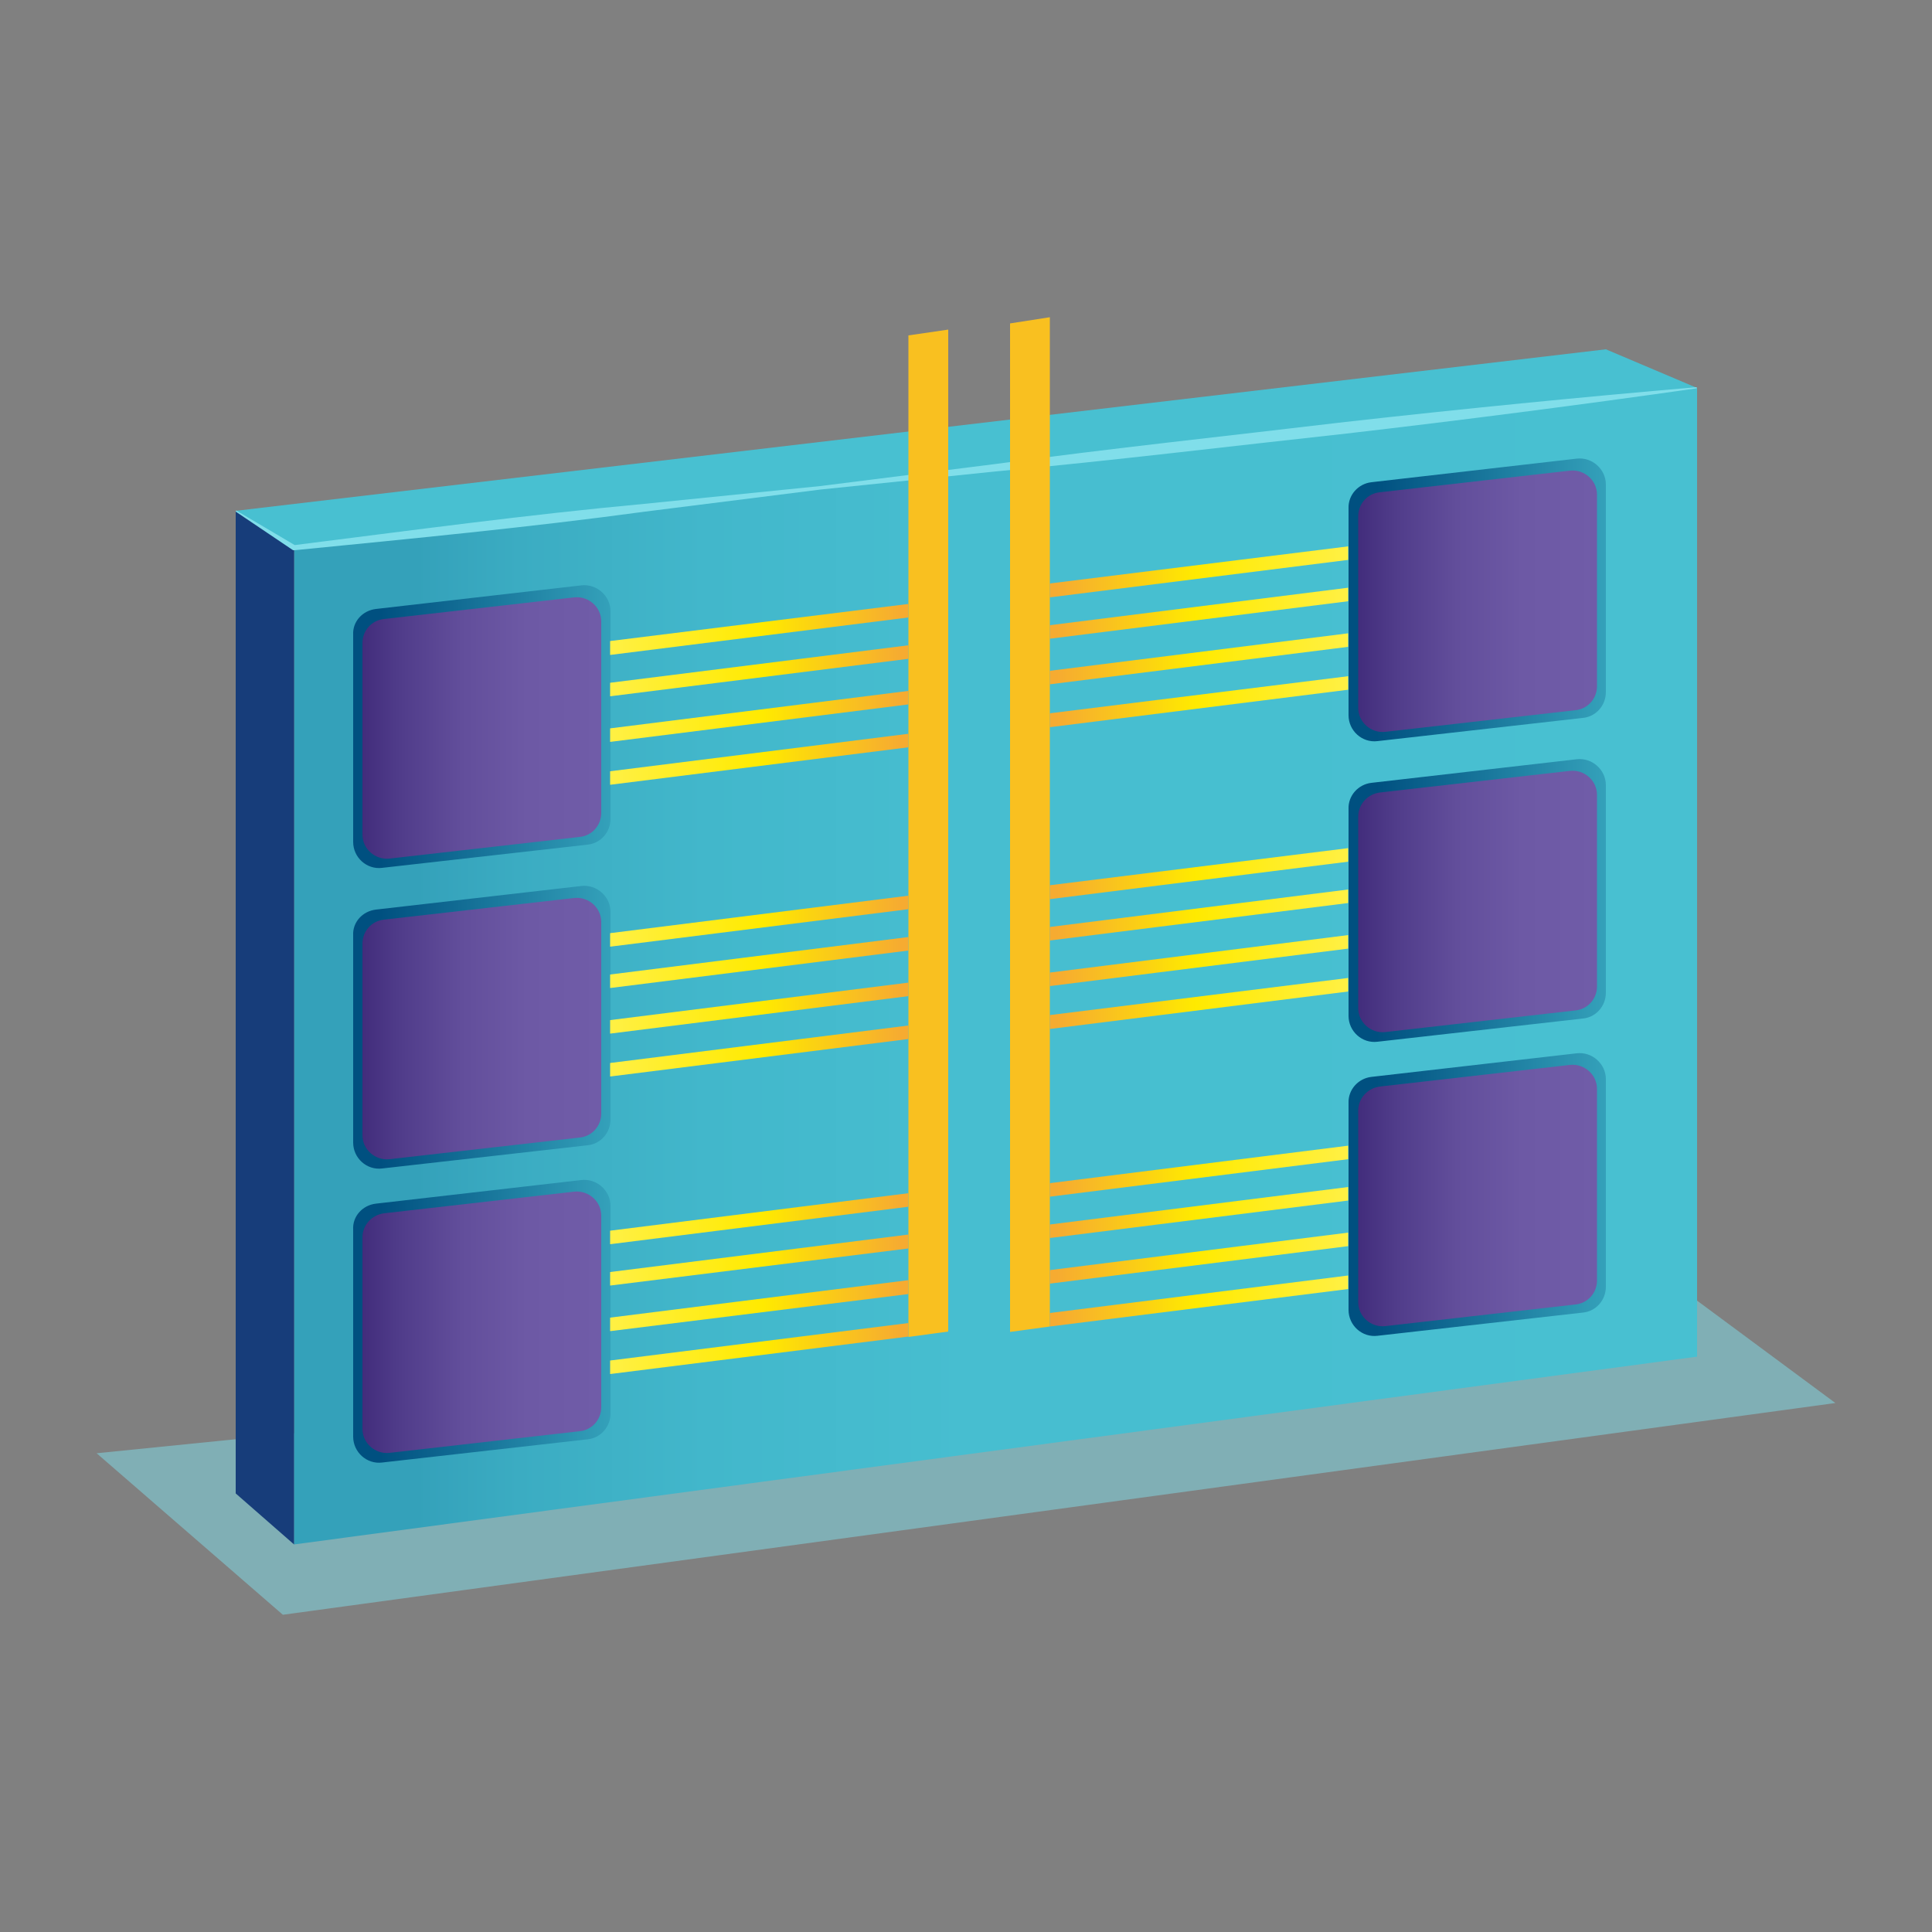 <?xml version="1.0" encoding="utf-8"?>
<!-- Generator: Adobe Illustrator 23.0.2, SVG Export Plug-In . SVG Version: 6.00 Build 0)  -->
<svg version="1.1" id="Layer_1" xmlns="http://www.w3.org/2000/svg" xmlns:xlink="http://www.w3.org/1999/xlink" x="0px" y="0px"
	 viewBox="0 0 50 50" style="enable-background:new 0 0 50 50;" xml:space="preserve">
<rect x="0" y="0" width="50" height="50" fill="#808080" stroke="none"/>
<style type="text/css">
	.st0{opacity:0.5;fill:#80DEEA;}
	.st1{fill:url(#SVGID_1_);}
	.st2{fill:url(#SVGID_2_);}
	.st3{fill:url(#SVGID_3_);}
	.st4{fill:url(#SVGID_4_);}
	.st5{fill:url(#SVGID_5_);}
	.st6{fill:url(#SVGID_6_);}
	.st7{fill:url(#SVGID_7_);}
	.st8{fill:url(#SVGID_8_);}
	.st9{fill:url(#SVGID_9_);}
	.st10{fill:url(#SVGID_10_);}
	.st11{fill:url(#SVGID_11_);}
	.st12{fill:url(#SVGID_12_);}
	.st13{fill:url(#SVGID_13_);}
	.st14{fill:#173D7A;}
	.st15{fill:#48C0D1;}
	.st16{fill:#80DEEA;}
	.st17{fill:#F9C020;}
	.st18{fill:url(#SVGID_14_);}
	.st19{fill:url(#SVGID_15_);}
	.st20{fill:url(#SVGID_16_);}
	.st21{fill:url(#SVGID_17_);}
	.st22{fill:url(#SVGID_18_);}
	.st23{fill:url(#SVGID_19_);}
	.st24{fill:url(#SVGID_20_);}
	.st25{fill:url(#SVGID_21_);}
	.st26{fill:url(#SVGID_22_);}
	.st27{fill:url(#SVGID_23_);}
	.st28{fill:url(#SVGID_24_);}
	.st29{fill:url(#SVGID_25_);}
	.st30{fill:url(#SVGID_26_);}
	.st31{fill:url(#SVGID_27_);}
	.st32{fill:url(#SVGID_28_);}
	.st33{fill:url(#SVGID_29_);}
	.st34{fill:url(#SVGID_30_);}
	.st35{fill:url(#SVGID_31_);}
	.st36{fill:url(#SVGID_32_);}
	.st37{fill:url(#SVGID_33_);}
	.st38{fill:url(#SVGID_34_);}
	.st39{fill:url(#SVGID_35_);}
	.st40{fill:url(#SVGID_36_);}
	.st41{fill:url(#SVGID_37_);}
</style>
<g>
	<polygon class="st0" points="2.5,37.61 43.65,33.46 47.5,36.31 7.32,41.79 	"/>
	<linearGradient id="SVGID_1_" gradientUnits="userSpaceOnUse" x1="7.614" y1="25.001" x2="43.924" y2="25.001">
		<stop  offset="0.087" style="stop-color:#34A1BA"/>
		<stop  offset="0.16" style="stop-color:#3BACC2"/>
		<stop  offset="0.293" style="stop-color:#42B7CB"/>
		<stop  offset="0.48" style="stop-color:#47BED0"/>
		<stop  offset="1" style="stop-color:#48C0D1"/>
	</linearGradient>
	<polygon class="st1" points="7.61,14.18 43.92,10.04 43.92,35.11 7.61,39.97 	"/>
	<linearGradient id="SVGID_2_" gradientUnits="userSpaceOnUse" x1="9.124" y1="18.815" x2="15.794" y2="18.815">
		<stop  offset="0" style="stop-color:#005080"/>
		<stop  offset="0.109" style="stop-color:#005080"/>
		<stop  offset="1" style="stop-color:#34A1BA"/>
	</linearGradient>
	<path class="st2" d="M9.73,15.76l5.31-0.61c0.4-0.05,0.76,0.27,0.76,0.67v5.37c0,0.35-0.26,0.64-0.6,0.67l-5.31,0.6
		c-0.4,0.05-0.75-0.27-0.75-0.67v-5.36C9.12,16.09,9.38,15.8,9.73,15.76z"/>
	<linearGradient id="SVGID_3_" gradientUnits="userSpaceOnUse" x1="15.556" y1="18.836" x2="9.383" y2="18.836">
		<stop  offset="0" style="stop-color:#705CA8"/>
		<stop  offset="0.311" style="stop-color:#6D59A5"/>
		<stop  offset="0.585" style="stop-color:#624E9B"/>
		<stop  offset="0.844" style="stop-color:#503C8A"/>
		<stop  offset="1" style="stop-color:#422D7C"/>
	</linearGradient>
	<path class="st3" d="M9.94,16.02l4.92-0.56c0.37-0.04,0.7,0.25,0.7,0.62v4.96c0,0.32-0.24,0.59-0.56,0.62l-4.92,0.56
		c-0.37,0.04-0.7-0.25-0.7-0.62v-4.96C9.38,16.32,9.62,16.05,9.94,16.02z"/>
	<linearGradient id="SVGID_4_" gradientUnits="userSpaceOnUse" x1="9.124" y1="26.593" x2="15.794" y2="26.593">
		<stop  offset="0" style="stop-color:#005080"/>
		<stop  offset="0.109" style="stop-color:#005080"/>
		<stop  offset="1" style="stop-color:#34A1BA"/>
	</linearGradient>
	<path class="st4" d="M9.73,23.54l5.31-0.61c0.4-0.05,0.76,0.27,0.76,0.67v5.37c0,0.35-0.26,0.64-0.6,0.67l-5.31,0.6
		c-0.4,0.05-0.75-0.27-0.75-0.67v-5.36C9.12,23.87,9.38,23.58,9.73,23.54z"/>
	<linearGradient id="SVGID_5_" gradientUnits="userSpaceOnUse" x1="15.556" y1="26.614" x2="9.383" y2="26.614">
		<stop  offset="0" style="stop-color:#705CA8"/>
		<stop  offset="0.311" style="stop-color:#6D59A5"/>
		<stop  offset="0.585" style="stop-color:#624E9B"/>
		<stop  offset="0.844" style="stop-color:#503C8A"/>
		<stop  offset="1" style="stop-color:#422D7C"/>
	</linearGradient>
	<path class="st5" d="M9.94,23.8l4.92-0.56c0.37-0.04,0.7,0.25,0.7,0.62v4.96c0,0.32-0.24,0.59-0.56,0.62L10.08,30
		c-0.37,0.04-0.7-0.25-0.7-0.62v-4.96C9.38,24.1,9.62,23.83,9.94,23.8z"/>
	<linearGradient id="SVGID_6_" gradientUnits="userSpaceOnUse" x1="9.124" y1="34.202" x2="15.794" y2="34.202">
		<stop  offset="0" style="stop-color:#005080"/>
		<stop  offset="0.109" style="stop-color:#005080"/>
		<stop  offset="1" style="stop-color:#34A1BA"/>
	</linearGradient>
	<path class="st6" d="M9.73,31.15l5.31-0.61c0.4-0.05,0.76,0.27,0.76,0.67v5.37c0,0.35-0.26,0.64-0.6,0.67l-5.31,0.6
		c-0.4,0.05-0.75-0.27-0.75-0.67v-5.36C9.12,31.48,9.38,31.19,9.73,31.15z"/>
	<linearGradient id="SVGID_7_" gradientUnits="userSpaceOnUse" x1="15.556" y1="34.223" x2="9.383" y2="34.223">
		<stop  offset="0" style="stop-color:#705CA8"/>
		<stop  offset="0.311" style="stop-color:#6D59A5"/>
		<stop  offset="0.585" style="stop-color:#624E9B"/>
		<stop  offset="0.844" style="stop-color:#503C8A"/>
		<stop  offset="1" style="stop-color:#422D7C"/>
	</linearGradient>
	<path class="st7" d="M9.94,31.4l4.92-0.56c0.37-0.04,0.7,0.25,0.7,0.62v4.96c0,0.32-0.24,0.59-0.56,0.62l-4.92,0.56
		c-0.37,0.04-0.7-0.25-0.7-0.62v-4.96C9.38,31.71,9.62,31.44,9.94,31.4z"/>
	<linearGradient id="SVGID_8_" gradientUnits="userSpaceOnUse" x1="34.891" y1="15.534" x2="41.56" y2="15.534">
		<stop  offset="0" style="stop-color:#005080"/>
		<stop  offset="0.109" style="stop-color:#005080"/>
		<stop  offset="1" style="stop-color:#34A1BA"/>
	</linearGradient>
	<path class="st8" d="M35.49,12.48l5.31-0.61c0.4-0.05,0.76,0.27,0.76,0.67v5.37c0,0.35-0.26,0.64-0.6,0.67l-5.31,0.6
		c-0.4,0.05-0.75-0.27-0.75-0.67v-5.36C34.89,12.81,35.15,12.52,35.49,12.48z"/>
	<linearGradient id="SVGID_9_" gradientUnits="userSpaceOnUse" x1="41.322" y1="15.555" x2="35.15" y2="15.555">
		<stop  offset="0" style="stop-color:#705CA8"/>
		<stop  offset="0.311" style="stop-color:#6D59A5"/>
		<stop  offset="0.585" style="stop-color:#624E9B"/>
		<stop  offset="0.844" style="stop-color:#503C8A"/>
		<stop  offset="1" style="stop-color:#422D7C"/>
	</linearGradient>
	<path class="st9" d="M35.71,12.74l4.92-0.56c0.37-0.04,0.7,0.25,0.7,0.62v4.96c0,0.32-0.24,0.59-0.56,0.62l-4.92,0.56
		c-0.37,0.04-0.7-0.25-0.7-0.62v-4.96C35.15,13.04,35.39,12.77,35.71,12.74z"/>
	<linearGradient id="SVGID_10_" gradientUnits="userSpaceOnUse" x1="34.891" y1="23.312" x2="41.56" y2="23.312">
		<stop  offset="0" style="stop-color:#005080"/>
		<stop  offset="0.109" style="stop-color:#005080"/>
		<stop  offset="1" style="stop-color:#34A1BA"/>
	</linearGradient>
	<path class="st10" d="M35.49,20.26l5.31-0.61c0.4-0.05,0.76,0.27,0.76,0.67v5.37c0,0.35-0.26,0.64-0.6,0.67l-5.31,0.6
		c-0.4,0.05-0.75-0.27-0.75-0.67v-5.36C34.89,20.59,35.15,20.3,35.49,20.26z"/>
	<linearGradient id="SVGID_11_" gradientUnits="userSpaceOnUse" x1="41.322" y1="23.334" x2="35.15" y2="23.334">
		<stop  offset="0" style="stop-color:#705CA8"/>
		<stop  offset="0.311" style="stop-color:#6D59A5"/>
		<stop  offset="0.585" style="stop-color:#624E9B"/>
		<stop  offset="0.844" style="stop-color:#503C8A"/>
		<stop  offset="1" style="stop-color:#422D7C"/>
	</linearGradient>
	<path class="st11" d="M35.71,20.51l4.92-0.56c0.37-0.04,0.7,0.25,0.7,0.62v4.96c0,0.32-0.24,0.59-0.56,0.62l-4.92,0.56
		c-0.37,0.04-0.7-0.25-0.7-0.62v-4.96C35.15,20.82,35.39,20.55,35.71,20.51z"/>
	<linearGradient id="SVGID_12_" gradientUnits="userSpaceOnUse" x1="34.891" y1="30.921" x2="41.56" y2="30.921">
		<stop  offset="0" style="stop-color:#005080"/>
		<stop  offset="0.109" style="stop-color:#005080"/>
		<stop  offset="1" style="stop-color:#34A1BA"/>
	</linearGradient>
	<path class="st12" d="M35.49,27.87l5.31-0.61c0.4-0.05,0.76,0.27,0.76,0.67v5.37c0,0.35-0.26,0.64-0.6,0.67l-5.31,0.6
		c-0.4,0.05-0.75-0.27-0.75-0.67v-5.36C34.89,28.2,35.15,27.91,35.49,27.87z"/>
	<linearGradient id="SVGID_13_" gradientUnits="userSpaceOnUse" x1="41.322" y1="30.942" x2="35.15" y2="30.942">
		<stop  offset="0" style="stop-color:#705CA8"/>
		<stop  offset="0.311" style="stop-color:#6D59A5"/>
		<stop  offset="0.585" style="stop-color:#624E9B"/>
		<stop  offset="0.844" style="stop-color:#503C8A"/>
		<stop  offset="1" style="stop-color:#422D7C"/>
	</linearGradient>
	<path class="st13" d="M35.71,28.12l4.92-0.56c0.37-0.04,0.7,0.25,0.7,0.62v4.96c0,0.32-0.24,0.59-0.56,0.62l-4.92,0.56
		c-0.37,0.04-0.7-0.25-0.7-0.62v-4.96C35.15,28.43,35.39,28.16,35.71,28.12z"/>
	<polygon class="st14" points="7.61,14.18 6.1,13.22 6.1,38.65 7.61,39.97 	"/>
	<polygon class="st15" points="6.1,13.22 41.56,9.04 43.92,10.04 7.61,14.18 	"/>
	<path class="st16" d="M6.11,13.21l1.54,0.91l-0.05-0.01c3.02-0.38,6.04-0.79,9.07-1.07l4.55-0.46l4.53-0.57
		c3.02-0.41,6.05-0.73,9.07-1.09c3.03-0.34,6.06-0.64,9.09-0.9l0,0.03c-3.02,0.43-6.04,0.82-9.06,1.17
		c-3.03,0.33-6.05,0.7-9.08,0.98l-4.54,0.47l-4.53,0.57c-3.02,0.41-6.05,0.7-9.08,1l-0.03,0l-0.02-0.01L6.1,13.24L6.11,13.21z"/>
	<polygon class="st17" points="24.54,34.46 23.51,34.6 23.51,8.68 24.54,8.53 	"/>
	<polygon class="st17" points="27.17,34.33 26.14,34.47 26.14,8.37 27.17,8.21 	"/>
	<linearGradient id="SVGID_14_" gradientUnits="userSpaceOnUse" x1="15.794" y1="16.286" x2="23.511" y2="16.286">
		<stop  offset="0" style="stop-color:#FFF044"/>
		<stop  offset="0.512" style="stop-color:#FFEA00"/>
		<stop  offset="0.686" style="stop-color:#FBD113"/>
		<stop  offset="0.976" style="stop-color:#F6AB31"/>
	</linearGradient>
	<polygon class="st18" points="23.51,15.98 15.79,16.95 15.79,16.59 23.51,15.63 	"/>
	<linearGradient id="SVGID_15_" gradientUnits="userSpaceOnUse" x1="15.794" y1="17.36" x2="23.511" y2="17.36">
		<stop  offset="0" style="stop-color:#FFF044"/>
		<stop  offset="0.512" style="stop-color:#FFEA00"/>
		<stop  offset="0.686" style="stop-color:#FBD113"/>
		<stop  offset="0.976" style="stop-color:#F6AB31"/>
	</linearGradient>
	<polygon class="st19" points="23.51,17.05 15.79,18.02 15.79,17.67 23.51,16.7 	"/>
	<linearGradient id="SVGID_16_" gradientUnits="userSpaceOnUse" x1="15.794" y1="18.54" x2="23.511" y2="18.54">
		<stop  offset="0" style="stop-color:#FFF044"/>
		<stop  offset="0.512" style="stop-color:#FFEA00"/>
		<stop  offset="0.686" style="stop-color:#FBD113"/>
		<stop  offset="0.976" style="stop-color:#F6AB31"/>
	</linearGradient>
	<polygon class="st20" points="23.51,18.23 15.79,19.2 15.79,18.85 23.51,17.88 	"/>
	<linearGradient id="SVGID_17_" gradientUnits="userSpaceOnUse" x1="15.794" y1="19.647" x2="23.511" y2="19.647">
		<stop  offset="0" style="stop-color:#FFF044"/>
		<stop  offset="0.512" style="stop-color:#FFEA00"/>
		<stop  offset="0.686" style="stop-color:#FBD113"/>
		<stop  offset="0.976" style="stop-color:#F6AB31"/>
	</linearGradient>
	<polygon class="st21" points="23.51,19.34 15.79,20.31 15.79,19.96 23.51,18.99 	"/>
	<linearGradient id="SVGID_18_" gradientUnits="userSpaceOnUse" x1="15.794" y1="23.838" x2="23.511" y2="23.838">
		<stop  offset="0" style="stop-color:#FFF044"/>
		<stop  offset="0.512" style="stop-color:#FFEA00"/>
		<stop  offset="0.686" style="stop-color:#FBD113"/>
		<stop  offset="0.976" style="stop-color:#F6AB31"/>
	</linearGradient>
	<polygon class="st22" points="23.51,23.53 15.79,24.5 15.79,24.15 23.51,23.18 	"/>
	<linearGradient id="SVGID_19_" gradientUnits="userSpaceOnUse" x1="15.794" y1="24.912" x2="23.511" y2="24.912">
		<stop  offset="0" style="stop-color:#FFF044"/>
		<stop  offset="0.512" style="stop-color:#FFEA00"/>
		<stop  offset="0.686" style="stop-color:#FBD113"/>
		<stop  offset="0.976" style="stop-color:#F6AB31"/>
	</linearGradient>
	<polygon class="st23" points="23.51,24.6 15.79,25.57 15.79,25.22 23.51,24.25 	"/>
	<linearGradient id="SVGID_20_" gradientUnits="userSpaceOnUse" x1="15.794" y1="26.091" x2="23.511" y2="26.091">
		<stop  offset="0" style="stop-color:#FFF044"/>
		<stop  offset="0.512" style="stop-color:#FFEA00"/>
		<stop  offset="0.686" style="stop-color:#FBD113"/>
		<stop  offset="0.976" style="stop-color:#F6AB31"/>
	</linearGradient>
	<polygon class="st24" points="23.51,25.78 15.79,26.75 15.79,26.4 23.51,25.43 	"/>
	<linearGradient id="SVGID_21_" gradientUnits="userSpaceOnUse" x1="15.794" y1="27.199" x2="23.511" y2="27.199">
		<stop  offset="0" style="stop-color:#FFF044"/>
		<stop  offset="0.512" style="stop-color:#FFEA00"/>
		<stop  offset="0.686" style="stop-color:#FBD113"/>
		<stop  offset="0.976" style="stop-color:#F6AB31"/>
	</linearGradient>
	<polygon class="st25" points="23.51,26.89 15.79,27.86 15.79,27.51 23.51,26.54 	"/>
	<linearGradient id="SVGID_22_" gradientUnits="userSpaceOnUse" x1="15.794" y1="31.541" x2="23.511" y2="31.541">
		<stop  offset="0" style="stop-color:#FFF044"/>
		<stop  offset="0.512" style="stop-color:#FFEA00"/>
		<stop  offset="0.686" style="stop-color:#FBD113"/>
		<stop  offset="0.976" style="stop-color:#F6AB31"/>
	</linearGradient>
	<polygon class="st26" points="23.51,31.23 15.79,32.2 15.79,31.85 23.51,30.88 	"/>
	<linearGradient id="SVGID_23_" gradientUnits="userSpaceOnUse" x1="15.794" y1="32.615" x2="23.511" y2="32.615">
		<stop  offset="0" style="stop-color:#FFF044"/>
		<stop  offset="0.512" style="stop-color:#FFEA00"/>
		<stop  offset="0.686" style="stop-color:#FBD113"/>
		<stop  offset="0.976" style="stop-color:#F6AB31"/>
	</linearGradient>
	<polygon class="st27" points="23.51,32.31 15.79,33.27 15.79,32.92 23.51,31.95 	"/>
	<linearGradient id="SVGID_24_" gradientUnits="userSpaceOnUse" x1="15.794" y1="33.794" x2="23.511" y2="33.794">
		<stop  offset="0" style="stop-color:#FFF044"/>
		<stop  offset="0.512" style="stop-color:#FFEA00"/>
		<stop  offset="0.686" style="stop-color:#FBD113"/>
		<stop  offset="0.976" style="stop-color:#F6AB31"/>
	</linearGradient>
	<polygon class="st28" points="23.51,33.49 15.79,34.45 15.79,34.1 23.51,33.13 	"/>
	<linearGradient id="SVGID_25_" gradientUnits="userSpaceOnUse" x1="15.794" y1="34.902" x2="23.511" y2="34.902">
		<stop  offset="0" style="stop-color:#FFF044"/>
		<stop  offset="0.512" style="stop-color:#FFEA00"/>
		<stop  offset="0.686" style="stop-color:#FBD113"/>
		<stop  offset="0.976" style="stop-color:#F6AB31"/>
	</linearGradient>
	<polygon class="st29" points="23.51,34.59 15.79,35.56 15.79,35.21 23.51,34.24 	"/>
	<linearGradient id="SVGID_26_" gradientUnits="userSpaceOnUse" x1="34.891" y1="14.796" x2="27.174" y2="14.796">
		<stop  offset="0" style="stop-color:#FFF044"/>
		<stop  offset="0.512" style="stop-color:#FFEA00"/>
		<stop  offset="0.686" style="stop-color:#FBD113"/>
		<stop  offset="0.976" style="stop-color:#F6AB31"/>
	</linearGradient>
	<polygon class="st30" points="34.89,14.49 27.17,15.46 27.17,15.1 34.89,14.14 	"/>
	<linearGradient id="SVGID_27_" gradientUnits="userSpaceOnUse" x1="34.891" y1="15.87" x2="27.174" y2="15.87">
		<stop  offset="0" style="stop-color:#FFF044"/>
		<stop  offset="0.512" style="stop-color:#FFEA00"/>
		<stop  offset="0.686" style="stop-color:#FBD113"/>
		<stop  offset="0.976" style="stop-color:#F6AB31"/>
	</linearGradient>
	<polygon class="st31" points="34.89,15.56 27.17,16.53 27.17,16.18 34.89,15.21 	"/>
	<linearGradient id="SVGID_28_" gradientUnits="userSpaceOnUse" x1="34.891" y1="17.049" x2="27.174" y2="17.049">
		<stop  offset="0" style="stop-color:#FFF044"/>
		<stop  offset="0.512" style="stop-color:#FFEA00"/>
		<stop  offset="0.686" style="stop-color:#FBD113"/>
		<stop  offset="0.976" style="stop-color:#F6AB31"/>
	</linearGradient>
	<polygon class="st32" points="34.89,16.74 27.17,17.71 27.17,17.36 34.89,16.39 	"/>
	<linearGradient id="SVGID_29_" gradientUnits="userSpaceOnUse" x1="34.891" y1="18.157" x2="27.174" y2="18.157">
		<stop  offset="0" style="stop-color:#FFF044"/>
		<stop  offset="0.512" style="stop-color:#FFEA00"/>
		<stop  offset="0.686" style="stop-color:#FBD113"/>
		<stop  offset="0.976" style="stop-color:#F6AB31"/>
	</linearGradient>
	<polygon class="st33" points="34.89,17.85 27.17,18.82 27.17,18.46 34.89,17.5 	"/>
	<linearGradient id="SVGID_30_" gradientUnits="userSpaceOnUse" x1="34.891" y1="22.605" x2="27.174" y2="22.605">
		<stop  offset="0" style="stop-color:#FFF044"/>
		<stop  offset="0.512" style="stop-color:#FFEA00"/>
		<stop  offset="0.686" style="stop-color:#FBD113"/>
		<stop  offset="0.976" style="stop-color:#F6AB31"/>
	</linearGradient>
	<polygon class="st34" points="34.89,22.3 27.17,23.27 27.17,22.91 34.89,21.95 	"/>
	<linearGradient id="SVGID_31_" gradientUnits="userSpaceOnUse" x1="34.891" y1="23.679" x2="27.174" y2="23.679">
		<stop  offset="0" style="stop-color:#FFF044"/>
		<stop  offset="0.512" style="stop-color:#FFEA00"/>
		<stop  offset="0.686" style="stop-color:#FBD113"/>
		<stop  offset="0.976" style="stop-color:#F6AB31"/>
	</linearGradient>
	<polygon class="st35" points="34.89,23.37 27.17,24.34 27.17,23.99 34.89,23.02 	"/>
	<linearGradient id="SVGID_32_" gradientUnits="userSpaceOnUse" x1="34.891" y1="24.858" x2="27.174" y2="24.858">
		<stop  offset="0" style="stop-color:#FFF044"/>
		<stop  offset="0.512" style="stop-color:#FFEA00"/>
		<stop  offset="0.686" style="stop-color:#FBD113"/>
		<stop  offset="0.976" style="stop-color:#F6AB31"/>
	</linearGradient>
	<polygon class="st36" points="34.89,24.55 27.17,25.52 27.17,25.17 34.89,24.2 	"/>
	<linearGradient id="SVGID_33_" gradientUnits="userSpaceOnUse" x1="34.891" y1="25.966" x2="27.174" y2="25.966">
		<stop  offset="0" style="stop-color:#FFF044"/>
		<stop  offset="0.512" style="stop-color:#FFEA00"/>
		<stop  offset="0.686" style="stop-color:#FBD113"/>
		<stop  offset="0.976" style="stop-color:#F6AB31"/>
	</linearGradient>
	<polygon class="st37" points="34.89,25.66 27.17,26.63 27.17,26.27 34.89,25.31 	"/>
	<linearGradient id="SVGID_34_" gradientUnits="userSpaceOnUse" x1="34.891" y1="30.308" x2="27.174" y2="30.308">
		<stop  offset="0" style="stop-color:#FFF044"/>
		<stop  offset="0.512" style="stop-color:#FFEA00"/>
		<stop  offset="0.686" style="stop-color:#FBD113"/>
		<stop  offset="0.976" style="stop-color:#F6AB31"/>
	</linearGradient>
	<polygon class="st38" points="34.89,30 27.17,30.97 27.17,30.62 34.89,29.65 	"/>
	<linearGradient id="SVGID_35_" gradientUnits="userSpaceOnUse" x1="34.891" y1="31.382" x2="27.174" y2="31.382">
		<stop  offset="0" style="stop-color:#FFF044"/>
		<stop  offset="0.512" style="stop-color:#FFEA00"/>
		<stop  offset="0.686" style="stop-color:#FBD113"/>
		<stop  offset="0.976" style="stop-color:#F6AB31"/>
	</linearGradient>
	<polygon class="st39" points="34.89,31.07 27.17,32.04 27.17,31.69 34.89,30.72 	"/>
	<linearGradient id="SVGID_36_" gradientUnits="userSpaceOnUse" x1="34.891" y1="32.561" x2="27.174" y2="32.561">
		<stop  offset="0" style="stop-color:#FFF044"/>
		<stop  offset="0.512" style="stop-color:#FFEA00"/>
		<stop  offset="0.686" style="stop-color:#FBD113"/>
		<stop  offset="0.976" style="stop-color:#F6AB31"/>
	</linearGradient>
	<polygon class="st40" points="34.89,32.25 27.17,33.22 27.17,32.87 34.89,31.9 	"/>
	<linearGradient id="SVGID_37_" gradientUnits="userSpaceOnUse" x1="34.891" y1="33.669" x2="27.174" y2="33.669">
		<stop  offset="0" style="stop-color:#FFF044"/>
		<stop  offset="0.512" style="stop-color:#FFEA00"/>
		<stop  offset="0.686" style="stop-color:#FBD113"/>
		<stop  offset="0.976" style="stop-color:#F6AB31"/>
	</linearGradient>
	<polygon class="st41" points="34.89,33.36 27.17,34.33 27.17,33.98 34.89,33.01 	"/>
</g>
</svg>
